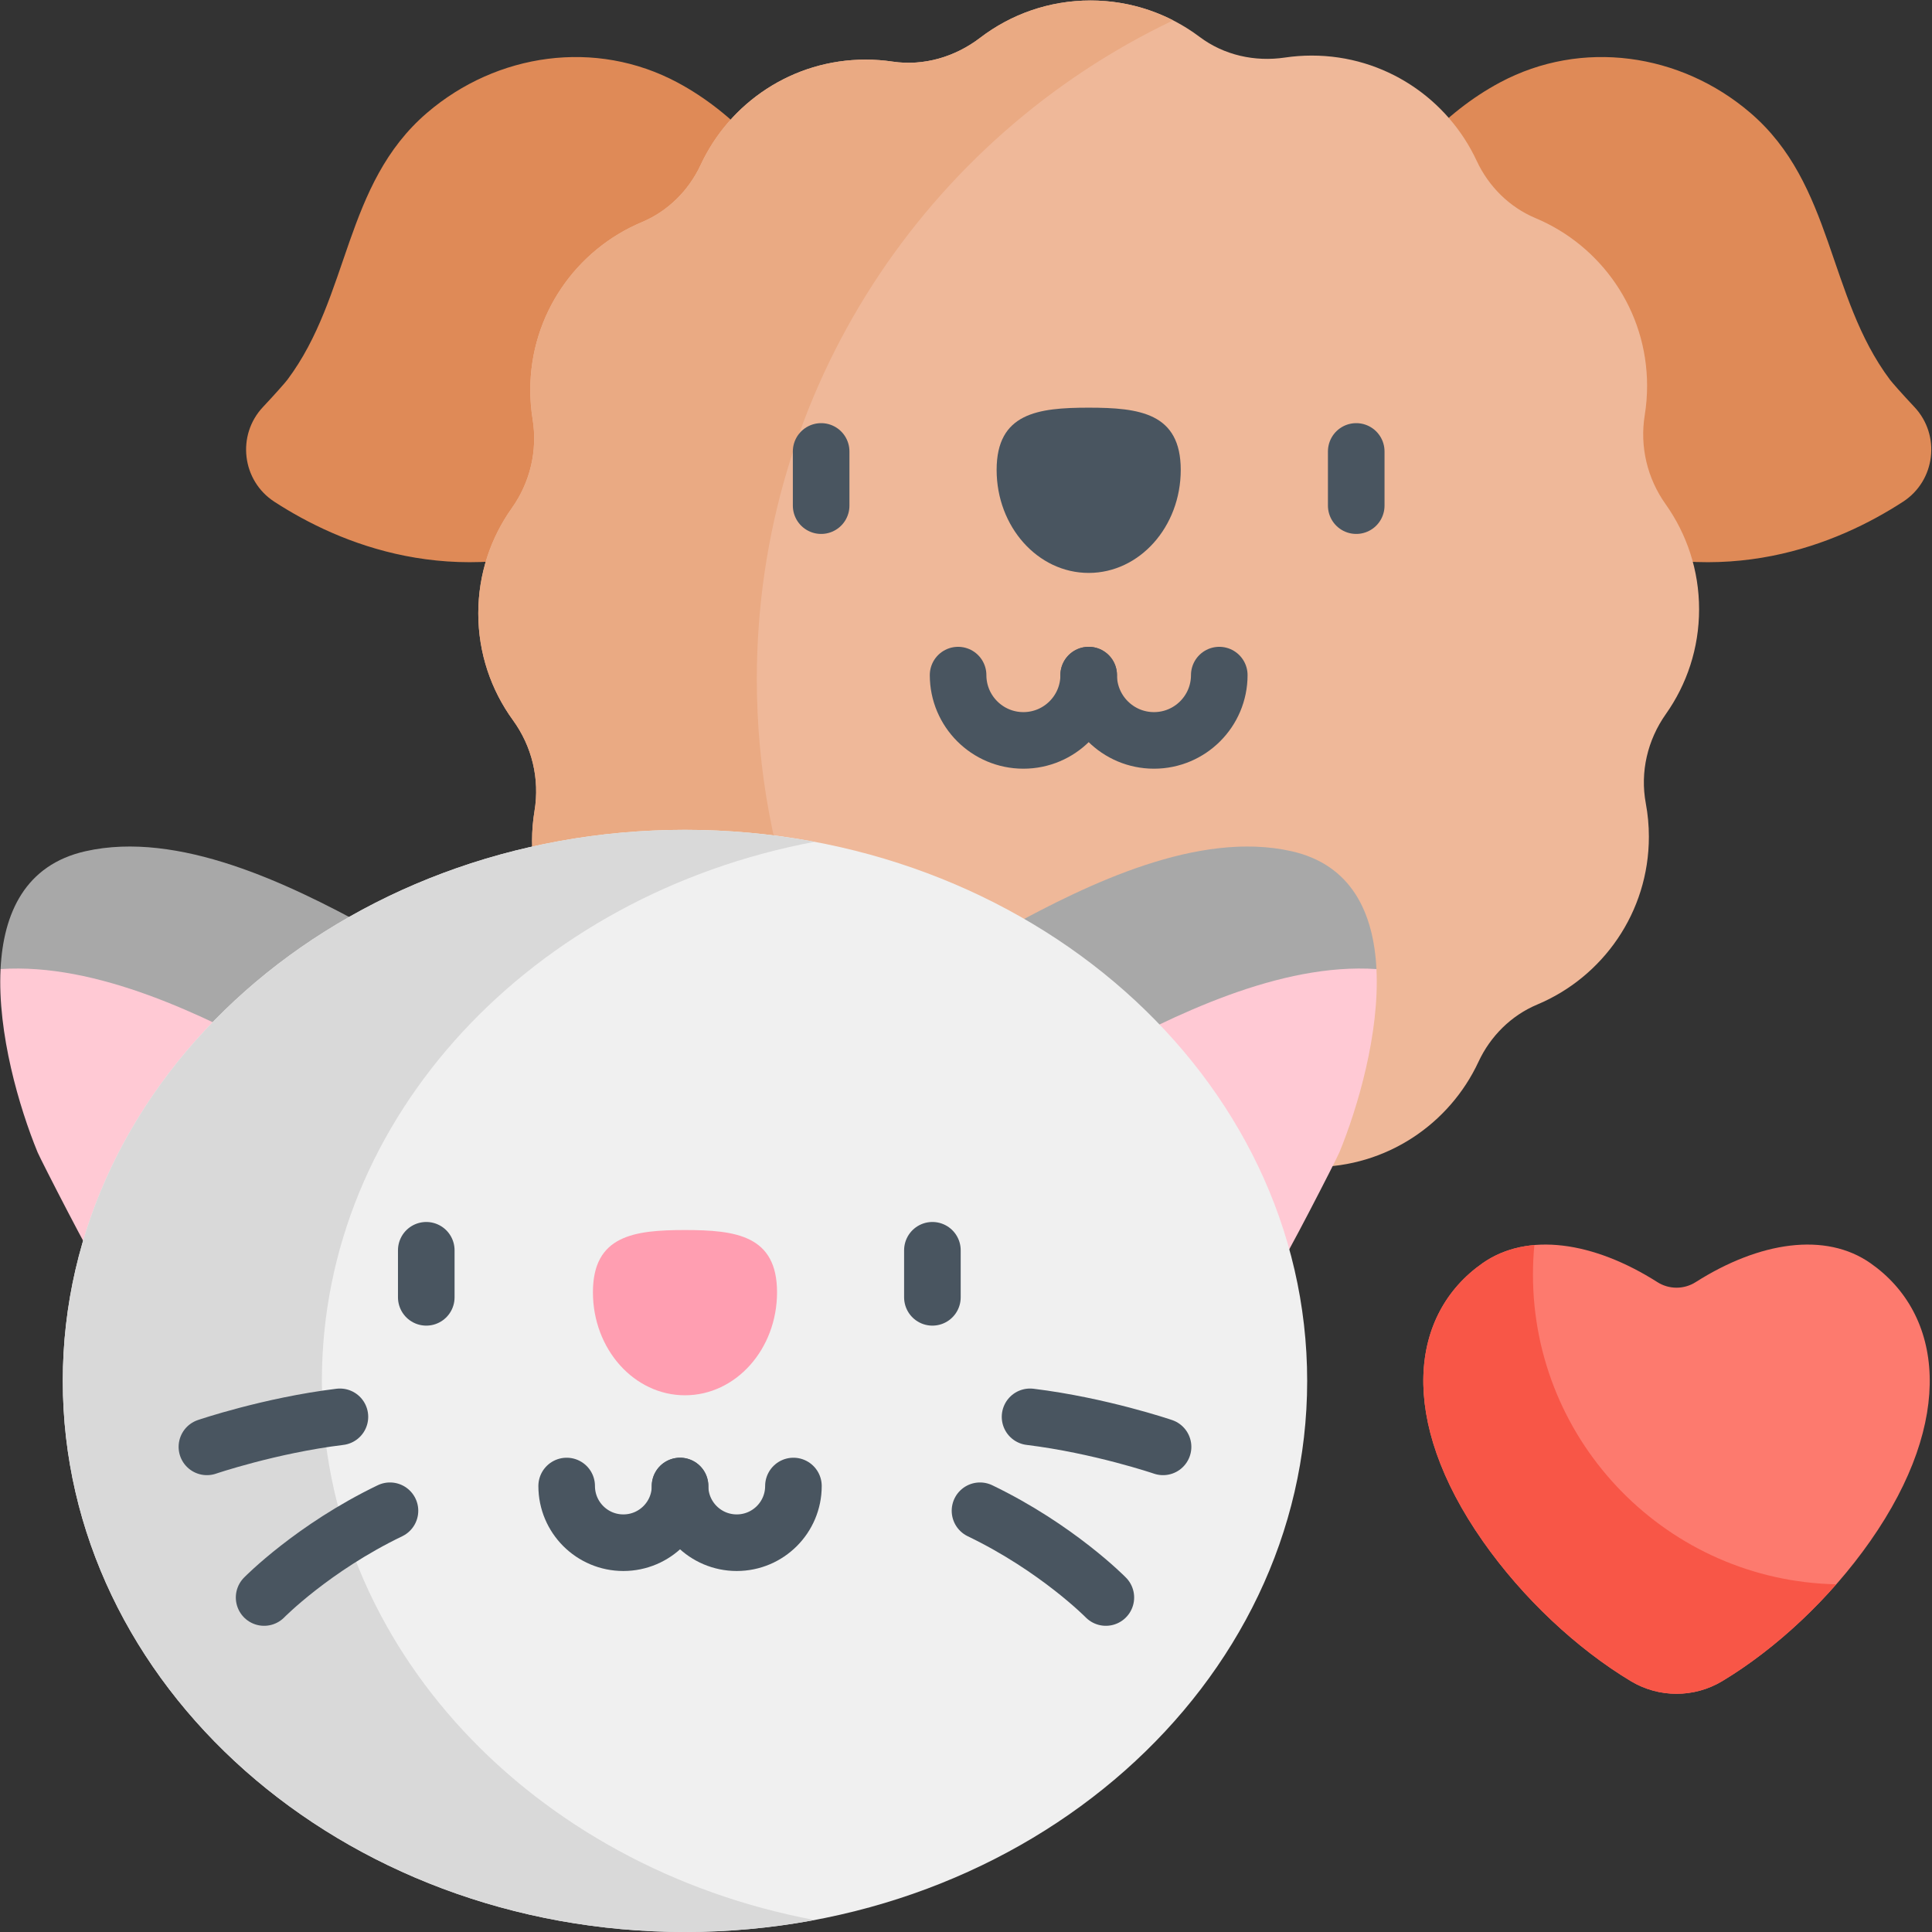 <?xml version="1.0" encoding="UTF-8" standalone="no"?> <svg xmlns="http://www.w3.org/2000/svg" xmlns:svg="http://www.w3.org/2000/svg" version="1.1" id="svg5034" xml:space="preserve" width="682.667" height="682.667" viewBox="0 0 682.667 682.667"><rect x="0" y="0" width="682.667" height="682.667" fill="#333333" stroke="none"/><defs id="defs5038"><clipPath id="clipPath5048"><path d="M 0,512 H 512 V 0 H 0 Z" id="path5046"></path></clipPath></defs><g id="g5040" transform="matrix(1.333,0,0,-1.333,0,682.667)"><g id="g5042"><g id="g5044" clip-path="url(#clipPath5048)"><g id="g5050" transform="translate(370.856,466.438)"><path d="m 0,0 c -0.506,1.111 6.093,7.581 6.772,8.305 5.782,6.161 12.499,11.526 19.958,15.517 21.674,11.6 47.87,7.812 66.367,-8.024 22.121,-18.939 20.424,-48.603 37.031,-70.76 0.536,-0.717 3.22,-3.774 6.473,-7.228 7.035,-7.473 5.598,-19.528 -3.01,-25.117 -17.421,-11.311 -47.25,-23.584 -83.89,-10.161 -4.146,1.52 -7.508,4.656 -9.336,8.676 z" style="fill:#df8a57;fill-opacity:1;fill-rule:nonzero;stroke:none" id="path5052"></path></g><g id="g5054" transform="translate(206.315,466.438)"><path d="m 0,0 c 0.505,1.111 -6.093,7.581 -6.772,8.305 -5.781,6.161 -12.499,11.526 -19.958,15.517 -21.674,11.6 -47.87,7.812 -66.367,-8.024 -22.121,-18.939 -20.425,-48.603 -37.03,-70.76 -0.538,-0.717 -3.221,-3.774 -6.473,-7.228 -7.036,-7.473 -5.599,-19.528 3.009,-25.117 17.422,-11.311 47.25,-23.584 83.89,-10.161 4.146,1.52 7.508,4.656 9.335,8.676 z" style="fill:#df8a57;fill-opacity:1;fill-rule:nonzero;stroke:none" id="path5056"></path></g><g id="g5058" transform="translate(450.39,350.618)"><path d="m 0,0 c 0,10.391 -3.292,20.01 -8.886,27.879 -4.875,6.858 -6.865,15.286 -5.518,23.593 0.409,2.524 0.622,5.114 0.622,7.755 0,20.021 -12.208,37.185 -29.585,44.469 -6.912,2.898 -12.426,8.392 -15.587,15.188 -7.664,16.472 -24.354,27.895 -43.72,27.895 -2.413,0 -4.784,-0.178 -7.1,-0.522 -7.998,-1.187 -16.166,0.619 -22.628,5.477 -8.058,6.057 -18.073,9.648 -28.929,9.648 -11.001,0 -21.136,-3.689 -29.246,-9.893 -6.623,-5.067 -14.963,-7.54 -23.211,-6.309 -2.332,0.348 -4.718,0.529 -7.147,0.529 -19.366,0 -36.056,-11.423 -43.719,-27.896 -3.161,-6.796 -8.675,-12.29 -15.587,-15.187 -17.377,-7.284 -29.585,-24.448 -29.585,-44.471 0,-2.639 0.213,-5.23 0.622,-7.755 1.347,-8.305 -0.643,-16.733 -5.519,-23.591 -5.594,-7.87 -8.885,-17.489 -8.885,-27.879 0,-10.577 3.406,-20.358 9.181,-28.306 5.057,-6.962 7.138,-15.572 5.727,-24.062 -0.429,-2.579 -0.653,-5.228 -0.653,-7.929 0,-20.023 12.208,-37.187 29.585,-44.471 6.912,-2.897 12.426,-8.391 15.587,-15.186 7.663,-16.474 24.353,-27.897 43.72,-27.897 2.413,0 4.783,0.179 7.1,0.523 7.998,1.186 16.166,-0.62 22.629,-5.478 8.056,-6.057 18.072,-9.647 28.927,-9.647 11.001,0 21.137,3.688 29.246,9.893 6.623,5.068 14.963,7.54 23.211,6.309 2.332,-0.348 4.718,-0.529 7.147,-0.529 19.366,0 36.056,11.422 43.72,27.896 3.161,6.796 8.674,12.29 15.586,15.187 17.377,7.284 29.585,24.449 29.585,44.47 0,3.025 -0.28,5.983 -0.814,8.851 -1.548,8.302 0.445,16.782 5.318,23.679 C -3.26,-19.918 0,-10.342 0,0" style="fill:#efb899;fill-opacity:1;fill-rule:nonzero;stroke:none" id="path5060"></path></g><g id="g5062" transform="translate(310.978,506.727)"><path d="m 0,0 c -6.576,3.366 -14.023,5.273 -21.92,5.273 -11.001,0 -21.136,-3.688 -29.246,-9.892 -6.623,-5.068 -14.962,-7.54 -23.211,-6.31 -2.331,0.349 -4.718,0.53 -7.146,0.53 -19.367,0 -36.057,-11.423 -43.72,-27.897 -3.161,-6.796 -8.674,-12.289 -15.587,-15.186 -17.377,-7.285 -29.585,-24.449 -29.585,-44.471 0,-2.64 0.213,-5.231 0.623,-7.755 1.346,-8.306 -0.644,-16.733 -5.52,-23.592 -5.594,-7.869 -8.885,-17.488 -8.885,-27.879 0,-10.577 3.406,-20.357 9.181,-28.305 5.058,-6.962 7.139,-15.573 5.727,-24.062 -0.429,-2.579 -0.652,-5.228 -0.652,-7.93 0,-20.022 12.207,-37.186 29.584,-44.47 6.912,-2.898 12.426,-8.391 15.587,-15.187 7.664,-16.473 24.353,-27.896 43.72,-27.896 2.413,0 4.783,0.178 7.1,0.522 3.709,0.551 7.453,0.448 11.049,-0.295 v 3.325 c -29.558,33.946 -47.461,78.308 -47.461,126.854 C -110.362,-97.558 -65.251,-31.035 0,0" style="fill:#eaaa83;fill-opacity:1;fill-rule:nonzero;stroke:none" id="path5064"></path></g><g id="g5066" transform="translate(54.812,200.587)"><path d="m 0,0 c 27.353,22.546 64.207,52.924 64.207,52.924 -7,4.548 -14.147,8.874 -21.476,12.872 C 21.643,77.299 -7.498,91.453 -32.137,85.905 -48.104,82.311 -53.923,69.531 -54.663,54.662 Z" style="fill:#a8a8a8;fill-opacity:1;fill-rule:nonzero;stroke:none" id="path5068"></path></g><g id="g5070" transform="translate(75.168,231.534)"><path d="m 0,0 c -21.142,11.532 -49.52,25.436 -75.02,23.715 -0.844,-16.988 4.944,-36.705 9.822,-48.577 0.75,-1.826 15.39,-30.361 15.869,-29.966 0.014,0.012 32.81,27.044 59.485,49.031 C 6.801,-3.811 3.422,-1.866 0,0" style="fill:#ffc9d4;fill-opacity:1;fill-rule:nonzero;stroke:none" id="path5072"></path></g><g id="g5074" transform="translate(364.866,255.249)"><path d="m 0,0 c -0.739,14.869 -6.56,27.648 -22.525,31.243 -24.64,5.548 -53.781,-8.606 -74.869,-20.109 -7.329,-3.998 -14.476,-8.324 -21.476,-12.872 0,0 36.854,-30.378 64.207,-52.924 z" style="fill:#a8a8a8;fill-opacity:1;fill-rule:nonzero;stroke:none" id="path5076"></path></g><g id="g5078" transform="translate(289.847,231.534)"><path d="M 0,0 C 21.142,11.532 49.52,25.436 75.02,23.715 75.863,6.727 70.075,-12.99 65.197,-24.862 64.447,-26.688 49.808,-55.223 49.329,-54.828 49.315,-54.816 16.519,-27.784 -10.156,-5.797 -6.802,-3.811 -3.423,-1.866 0,0" style="fill:#ffc9d4;fill-opacity:1;fill-rule:nonzero;stroke:none" id="path5080"></path></g><g id="g5082" transform="translate(346.502,146.08)"><path d="m 0,0 c 0,-80.678 -73.841,-146.08 -164.929,-146.08 -91.088,0 -164.928,65.402 -164.928,146.08 0,80.678 73.84,146.08 164.928,146.08 C -73.841,146.08 0,80.678 0,0" style="fill:#f0f0f0;fill-opacity:1;fill-rule:nonzero;stroke:none" id="path5084"></path></g><g id="g5086" transform="translate(85.324,146.08)"><path d="m 0,0 c 0,70.246 55.985,128.904 130.589,142.899 -11.078,2.079 -22.563,3.181 -34.34,3.181 C 5.161,146.08 -68.68,80.678 -68.68,0 c 0,-80.678 73.841,-146.08 164.929,-146.08 11.777,0 23.262,1.101 34.34,3.18 C 55.985,-128.904 0,-70.247 0,0" style="fill:#d9d9d9;fill-opacity:1;fill-rule:nonzero;stroke:none" id="path5088"></path></g><g id="g5090" transform="translate(495.83,177.284)"><path d="m 0,0 c -11.912,8.34 -29.399,5.754 -46.356,-5.022 -3.089,-1.963 -7.041,-1.963 -10.13,0 C -73.443,5.754 -90.932,8.34 -102.843,0 c -19.317,-13.525 -22.521,-41.407 0.079,-73.685 10.585,-15.117 24.952,-28.514 39.223,-37.098 7.444,-4.479 16.795,-4.479 24.239,0 14.27,8.584 28.638,21.981 39.223,37.098 C 22.521,-41.407 19.316,-13.525 0,0" style="fill:#fd7a6e;fill-opacity:1;fill-rule:nonzero;stroke:none" id="path5092"></path></g><g id="g5094" transform="translate(406.353,174.286)"><path d="M 0,0 C 0,2.635 0.129,5.238 0.372,7.81 -4.686,7.379 -9.345,5.813 -13.365,2.998 c -19.318,-13.525 -22.522,-41.407 0.079,-73.685 10.585,-15.117 24.952,-28.514 39.223,-37.098 7.444,-4.479 16.794,-4.479 24.239,0 10.543,6.343 21.137,15.314 30.222,25.664 C 35.838,-81.192 0,-44.783 0,0" style="fill:#f85647;fill-opacity:1;fill-rule:nonzero;stroke:none" id="path5096"></path></g><g id="g5098" transform="translate(205.975,169.575)"><path d="m 0,0 c 0,15.081 -10.925,16.498 -24.402,16.498 -13.476,0 -24.402,-1.417 -24.402,-16.498 0,-15.08 10.926,-27.305 24.402,-27.305 C -10.925,-27.305 0,-15.08 0,0" style="fill:#ff9eb1;fill-opacity:1;fill-rule:nonzero;stroke:none" id="path5100"></path></g><g id="g5102" transform="translate(312.987,387.565)"><path d="m 0,0 c 0,15.081 -10.925,16.498 -24.402,16.498 -13.477,0 -24.402,-1.417 -24.402,-16.498 0,-15.08 10.925,-27.305 24.402,-27.305 C -10.925,-27.305 0,-15.08 0,0" style="fill:#495560;fill-opacity:1;fill-rule:nonzero;stroke:none" id="path5104"></path></g><g id="g5106" transform="translate(217.666,392.463)"><path d="M 0,0 V -14.368" style="fill:none;stroke:#495560;stroke-width:15;stroke-linecap:round;stroke-linejoin:round;stroke-miterlimit:10;stroke-dasharray:none;stroke-opacity:1" id="path5108"></path></g><g id="g5110" transform="translate(359.505,392.463)"><path d="M 0,0 V -14.368" style="fill:none;stroke:#495560;stroke-width:15;stroke-linecap:round;stroke-linejoin:round;stroke-miterlimit:10;stroke-dasharray:none;stroke-opacity:1" id="path5112"></path></g><g id="g5114" transform="translate(288.585,333.173)"><path d="m 0,0 c 0,-9.559 -7.749,-17.309 -17.308,-17.309 -9.559,0 -17.309,7.75 -17.309,17.309" style="fill:none;stroke:#495560;stroke-width:15;stroke-linecap:round;stroke-linejoin:miter;stroke-miterlimit:10;stroke-dasharray:none;stroke-opacity:1" id="path5116"></path></g><g id="g5118" transform="translate(323.202,333.173)"><path d="m 0,0 c 0,-9.559 -7.749,-17.309 -17.309,-17.309 -9.558,0 -17.308,7.75 -17.308,17.309" style="fill:none;stroke:#495560;stroke-width:15;stroke-linecap:round;stroke-linejoin:miter;stroke-miterlimit:10;stroke-dasharray:none;stroke-opacity:1" id="path5120"></path></g><g id="g5122" transform="translate(112.995,180.71)"><path d="M 0,0 V -12.475" style="fill:none;stroke:#495560;stroke-width:15;stroke-linecap:round;stroke-linejoin:round;stroke-miterlimit:10;stroke-dasharray:none;stroke-opacity:1" id="path5124"></path></g><g id="g5126" transform="translate(247.157,180.71)"><path d="M 0,0 V -12.475" style="fill:none;stroke:#495560;stroke-width:15;stroke-linecap:round;stroke-linejoin:round;stroke-miterlimit:10;stroke-dasharray:none;stroke-opacity:1" id="path5128"></path></g><g id="g5130" transform="translate(180.265,118.22)"><path d="m 0,0 c 0,-8.3 -6.728,-15.027 -15.027,-15.027 -8.3,0 -15.028,6.727 -15.028,15.027" style="fill:none;stroke:#495560;stroke-width:15;stroke-linecap:round;stroke-linejoin:miter;stroke-miterlimit:10;stroke-dasharray:none;stroke-opacity:1" id="path5132"></path></g><g id="g5134" transform="translate(210.32,118.22)"><path d="m 0,0 c 0,-8.3 -6.728,-15.027 -15.027,-15.027 -8.3,0 -15.028,6.727 -15.028,15.027" style="fill:none;stroke:#495560;stroke-width:15;stroke-linecap:round;stroke-linejoin:miter;stroke-miterlimit:10;stroke-dasharray:none;stroke-opacity:1" id="path5136"></path></g><g id="g5138" transform="translate(54.847,128.599)"><path d="M 0,0 C 0,0 16.681,5.687 35.257,7.961" style="fill:none;stroke:#495560;stroke-width:15;stroke-linecap:round;stroke-linejoin:round;stroke-miterlimit:10;stroke-dasharray:none;stroke-opacity:1" id="path5140"></path></g><g id="g5142" transform="translate(70.011,88.666)"><path d="M 0,0 C 0,0 12.889,13.142 33.361,22.999" style="fill:none;stroke:#495560;stroke-width:15;stroke-linecap:round;stroke-linejoin:round;stroke-miterlimit:10;stroke-dasharray:none;stroke-opacity:1" id="path5144"></path></g><g id="g5146" transform="translate(308.3,128.599)"><path d="M 0,0 C 0,0 -16.681,5.687 -35.257,7.961" style="fill:none;stroke:#495560;stroke-width:15;stroke-linecap:round;stroke-linejoin:round;stroke-miterlimit:10;stroke-dasharray:none;stroke-opacity:1" id="path5148"></path></g><g id="g5150" transform="translate(293.136,88.666)"><path d="M 0,0 C 0,0 -12.89,13.142 -33.361,22.999" style="fill:none;stroke:#495560;stroke-width:15;stroke-linecap:round;stroke-linejoin:round;stroke-miterlimit:10;stroke-dasharray:none;stroke-opacity:1" id="path5152"></path></g></g></g></g></svg> 